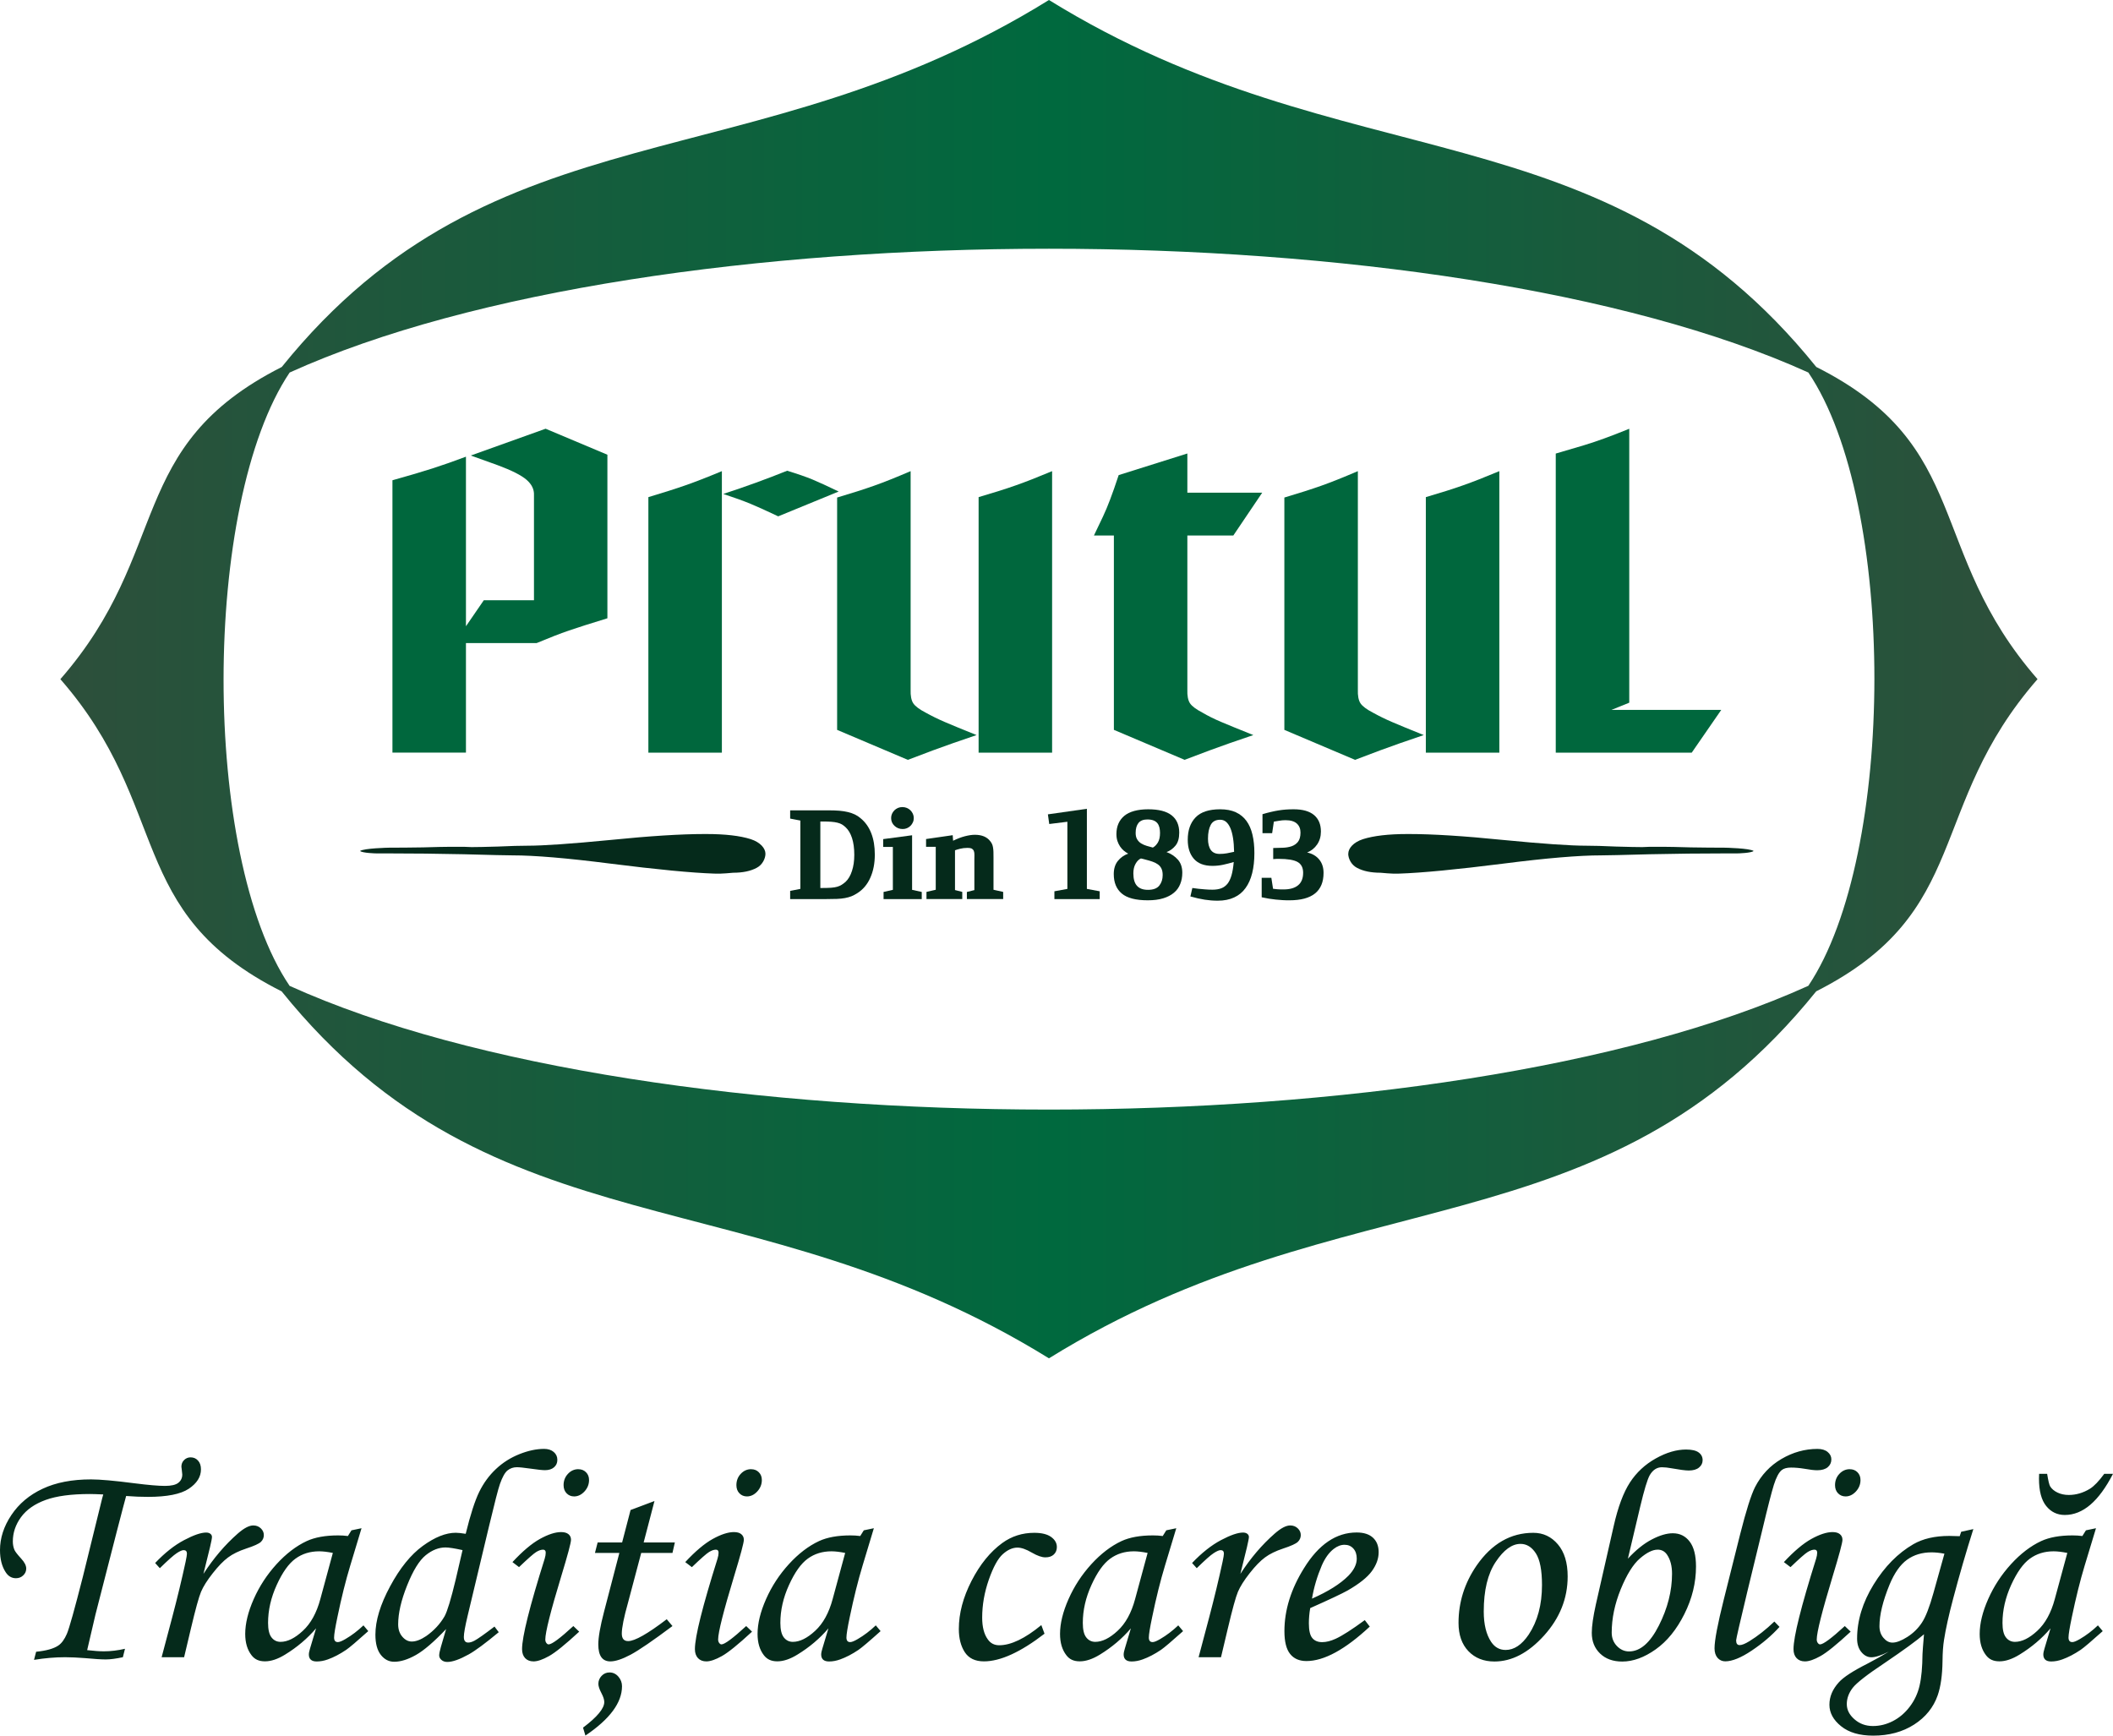 <svg width="140" height="115" viewBox="0 0 140 115" fill="none" xmlns="http://www.w3.org/2000/svg">
<path fill-rule="evenodd" clip-rule="evenodd" d="M8.281 109.245L8.141 109.804C7.68 109.901 7.306 109.951 7.011 109.951C6.717 109.951 6.268 109.923 5.621 109.863C5.136 109.826 4.699 109.804 4.313 109.804C3.647 109.804 2.961 109.863 2.254 109.979L2.394 109.442C3.068 109.376 3.557 109.238 3.864 109.03C4.084 108.881 4.272 108.622 4.429 108.26C4.586 107.898 4.94 106.631 5.493 104.462L6.772 99.266L6.842 99.019C6.449 99.001 6.152 98.991 5.954 98.991C4.721 98.991 3.746 99.121 3.022 99.384C2.3 99.647 1.757 100.026 1.393 100.523C1.031 101.021 0.85 101.558 0.85 102.134C0.85 102.337 0.886 102.524 0.958 102.695C1.011 102.813 1.158 103.003 1.397 103.263C1.624 103.507 1.738 103.727 1.738 103.931C1.738 104.109 1.67 104.258 1.537 104.383C1.405 104.509 1.245 104.57 1.057 104.57C0.777 104.57 0.55 104.44 0.379 104.177C0.126 103.794 0 103.304 0 102.707C0 101.911 0.251 101.134 0.753 100.384C1.255 99.633 1.948 99.05 2.826 98.641C3.705 98.228 4.774 98.022 6.034 98.022C6.632 98.022 7.588 98.108 8.901 98.278C9.832 98.397 10.511 98.453 10.928 98.453C11.346 98.453 11.645 98.385 11.816 98.247C11.99 98.11 12.077 97.925 12.077 97.698C12.077 97.653 12.067 97.561 12.048 97.423C12.029 97.3 12.019 97.217 12.019 97.179C12.019 97.004 12.079 96.857 12.198 96.739C12.318 96.621 12.461 96.561 12.627 96.561C12.828 96.561 12.992 96.632 13.122 96.777C13.252 96.921 13.315 97.113 13.315 97.357C13.315 97.854 13.047 98.281 12.507 98.643C11.968 99.001 11.066 99.18 9.803 99.18C9.352 99.18 8.869 99.162 8.358 99.121C8.29 99.358 8.08 100.154 7.728 101.513L6.857 104.904L6.326 106.974L5.775 109.335C6.222 109.387 6.591 109.413 6.883 109.413C7.33 109.413 7.795 109.357 8.283 109.245H8.281ZM12.198 109.804H10.709L11.408 107.168C11.749 105.875 12.046 104.646 12.297 103.483C12.357 103.197 12.386 103.017 12.386 102.944C12.386 102.787 12.311 102.709 12.166 102.709C12.067 102.709 11.913 102.775 11.708 102.91C11.503 103.045 11.129 103.377 10.59 103.905L10.279 103.562C10.918 102.889 11.556 102.385 12.193 102.048C12.828 101.712 13.315 101.544 13.655 101.544C13.776 101.544 13.87 101.572 13.94 101.627C14.01 101.681 14.044 101.752 14.044 101.838C14.044 101.923 14.001 102.15 13.914 102.517L13.479 104.282C14.152 103.24 14.915 102.347 15.76 101.606C16.168 101.25 16.508 101.073 16.781 101.073C16.981 101.073 17.148 101.137 17.28 101.264C17.413 101.392 17.481 101.539 17.481 101.71C17.481 101.88 17.416 102.037 17.288 102.162C17.157 102.285 16.834 102.434 16.315 102.603C15.823 102.766 15.422 102.962 15.113 103.192C14.804 103.42 14.464 103.77 14.095 104.241C13.725 104.71 13.467 105.122 13.32 105.47C13.173 105.819 12.951 106.631 12.649 107.905L12.198 109.807V109.804ZM23.295 101.395L23.954 101.257L23.205 103.737C22.906 104.724 22.621 105.861 22.356 107.147C22.209 107.846 22.136 108.296 22.136 108.499C22.136 108.703 22.218 108.802 22.385 108.802C22.491 108.802 22.66 108.734 22.894 108.596C23.307 108.355 23.703 108.054 24.081 107.694L24.4 108.075C23.642 108.755 23.155 109.167 22.942 109.312C22.515 109.601 22.11 109.811 21.724 109.949C21.47 110.041 21.224 110.086 20.983 110.086C20.809 110.086 20.678 110.046 20.594 109.968C20.507 109.889 20.464 109.776 20.464 109.627C20.464 109.527 20.49 109.394 20.543 109.224L20.942 107.891C20.37 108.563 19.687 109.141 18.895 109.627C18.41 109.927 17.963 110.077 17.555 110.077C17.148 110.077 16.872 109.942 16.667 109.674C16.387 109.314 16.247 108.845 16.247 108.262C16.247 107.571 16.436 106.799 16.812 105.949C17.189 105.099 17.693 104.329 18.325 103.635C18.958 102.944 19.624 102.434 20.324 102.108C20.864 101.859 21.557 101.733 22.402 101.733C22.614 101.733 22.831 101.745 23.051 101.774L23.29 101.392L23.295 101.395ZM22.057 102.894C21.697 102.823 21.393 102.787 21.147 102.787C20.548 102.787 20.024 102.948 19.578 103.273C19.131 103.595 18.716 104.177 18.335 105.016C17.951 105.856 17.761 106.695 17.761 107.531C17.761 107.976 17.838 108.296 17.99 108.492C18.144 108.689 18.342 108.786 18.588 108.786C19.049 108.786 19.542 108.542 20.066 108.054C20.592 107.569 20.978 106.868 21.224 105.951L22.054 102.891L22.057 102.894ZM32.765 107.775L33.045 108.146C32.154 108.885 31.491 109.376 31.056 109.617C30.458 109.949 29.985 110.117 29.637 110.117C29.478 110.117 29.348 110.072 29.249 109.984C29.15 109.897 29.099 109.797 29.099 109.686C29.099 109.574 29.135 109.39 29.208 109.136L29.558 107.938C28.759 108.781 28.093 109.354 27.559 109.655C27.026 109.956 26.546 110.105 26.121 110.105C25.768 110.105 25.472 109.953 25.233 109.65C24.994 109.345 24.873 108.9 24.873 108.31C24.873 107.382 25.197 106.313 25.848 105.106C26.497 103.898 27.219 103.005 28.015 102.427C28.812 101.849 29.538 101.558 30.197 101.558C30.344 101.558 30.564 101.582 30.856 101.627C31.167 100.355 31.469 99.427 31.754 98.844C32.041 98.262 32.41 97.755 32.864 97.331C33.315 96.907 33.834 96.58 34.416 96.348C34.998 96.116 35.543 96 36.05 96C36.315 96 36.53 96.069 36.689 96.206C36.849 96.343 36.928 96.516 36.928 96.725C36.928 96.933 36.856 97.092 36.709 97.22C36.562 97.347 36.361 97.411 36.108 97.411C35.941 97.411 35.63 97.378 35.176 97.312C34.722 97.248 34.411 97.215 34.245 97.215C34.011 97.215 33.805 97.286 33.629 97.426C33.453 97.568 33.284 97.868 33.122 98.333C33.016 98.626 32.775 99.564 32.396 101.146L30.982 107.067C30.815 107.765 30.733 108.229 30.733 108.459C30.733 108.708 30.829 108.833 31.023 108.833C31.143 108.833 31.283 108.791 31.443 108.705C31.669 108.582 32.109 108.272 32.76 107.775H32.765ZM30.646 102.707C30.113 102.588 29.736 102.531 29.517 102.531C29.07 102.531 28.633 102.702 28.209 103.045C27.781 103.389 27.371 104.054 26.975 105.044C26.579 106.032 26.381 106.894 26.381 107.625C26.381 107.959 26.473 108.232 26.657 108.445C26.84 108.658 27.048 108.765 27.282 108.765C27.562 108.765 27.88 108.644 28.24 108.402C28.752 108.042 29.159 107.604 29.459 107.086C29.637 106.759 29.881 105.958 30.188 104.679L30.646 102.707ZM34.392 103.836L33.953 103.502C34.619 102.785 35.224 102.273 35.772 101.968C36.32 101.665 36.788 101.513 37.175 101.513C37.387 101.513 37.551 101.558 37.664 101.651C37.778 101.743 37.833 101.866 37.833 102.025C37.833 102.214 37.619 103.017 37.187 104.435C36.482 106.754 36.13 108.154 36.13 108.63C36.13 108.722 36.154 108.798 36.2 108.859C36.245 108.921 36.296 108.954 36.349 108.954C36.564 108.954 37.109 108.549 37.988 107.739L38.376 108.111C37.464 108.954 36.798 109.494 36.378 109.728C35.958 109.963 35.615 110.081 35.35 110.081C35.116 110.081 34.932 110.008 34.795 109.866C34.66 109.721 34.59 109.522 34.59 109.267C34.59 108.45 35.089 106.453 36.089 103.277C36.134 103.128 36.158 102.993 36.158 102.875C36.158 102.745 36.098 102.678 35.98 102.678C35.847 102.678 35.695 102.73 35.524 102.835C35.355 102.939 34.976 103.273 34.389 103.834L34.392 103.836ZM38.319 97.347C38.524 97.347 38.695 97.414 38.828 97.549C38.961 97.681 39.028 97.854 39.028 98.063C39.028 98.349 38.927 98.603 38.724 98.823C38.521 99.041 38.292 99.15 38.041 99.15C37.841 99.15 37.674 99.081 37.541 98.944C37.409 98.806 37.341 98.626 37.341 98.404C37.341 98.11 37.438 97.859 37.631 97.653C37.824 97.447 38.053 97.345 38.321 97.345L38.319 97.347ZM38.789 115L38.63 114.47C39.569 113.764 40.037 113.198 40.037 112.774C40.037 112.618 39.974 112.419 39.846 112.177C39.714 111.928 39.646 111.725 39.646 111.568C39.646 111.365 39.718 111.19 39.861 111.038C40.003 110.889 40.179 110.813 40.384 110.813C40.618 110.813 40.814 110.908 40.973 111.092C41.133 111.277 41.212 111.49 41.212 111.725C41.212 112.817 40.404 113.906 38.784 114.998L38.789 115ZM41.777 100.052L43.363 99.455L42.646 102.2H44.714L44.555 102.896H42.484L41.613 106.181C41.335 107.166 41.198 107.853 41.198 108.236C41.198 108.57 41.338 108.736 41.618 108.736C42.057 108.736 42.909 108.253 44.176 107.287L44.555 107.739C43.264 108.705 42.339 109.338 41.784 109.636C41.227 109.932 40.78 110.081 40.44 110.081C39.907 110.081 39.641 109.705 39.641 108.954C39.641 108.483 39.767 107.765 40.02 106.797L41.036 102.896H39.419L39.598 102.2H41.219L41.779 100.052H41.777ZM45.841 103.836L45.402 103.502C46.068 102.785 46.674 102.273 47.224 101.968C47.772 101.665 48.24 101.513 48.626 101.513C48.839 101.513 49.003 101.558 49.114 101.651C49.227 101.743 49.285 101.866 49.285 102.025C49.285 102.214 49.071 103.017 48.639 104.435C47.936 106.754 47.581 108.154 47.581 108.63C47.581 108.722 47.605 108.798 47.651 108.859C47.697 108.921 47.748 108.954 47.801 108.954C48.013 108.954 48.559 108.549 49.44 107.739L49.828 108.111C48.916 108.954 48.25 109.494 47.83 109.728C47.41 109.963 47.067 110.081 46.799 110.081C46.568 110.081 46.382 110.008 46.247 109.866C46.112 109.721 46.042 109.522 46.042 109.267C46.042 108.45 46.541 106.453 47.54 103.277C47.586 103.128 47.61 102.993 47.61 102.875C47.61 102.745 47.552 102.678 47.432 102.678C47.299 102.678 47.147 102.73 46.978 102.835C46.807 102.939 46.43 103.273 45.844 103.834L45.841 103.836ZM49.768 97.347C49.973 97.347 50.145 97.414 50.277 97.549C50.41 97.681 50.477 97.854 50.477 98.063C50.477 98.349 50.376 98.603 50.173 98.823C49.971 99.041 49.741 99.15 49.49 99.15C49.29 99.15 49.124 99.081 48.991 98.944C48.858 98.806 48.791 98.626 48.791 98.404C48.791 98.11 48.887 97.859 49.08 97.653C49.273 97.447 49.502 97.345 49.77 97.345L49.768 97.347ZM57.24 101.395L57.899 101.257L57.151 103.737C56.852 104.724 56.569 105.861 56.301 107.147C56.154 107.846 56.082 108.296 56.082 108.499C56.082 108.703 56.164 108.802 56.33 108.802C56.436 108.802 56.608 108.734 56.839 108.596C57.252 108.355 57.648 108.054 58.027 107.694L58.345 108.075C57.588 108.755 57.1 109.167 56.888 109.312C56.461 109.601 56.055 109.811 55.669 109.949C55.416 110.041 55.169 110.086 54.93 110.086C54.757 110.086 54.626 110.046 54.539 109.968C54.453 109.889 54.409 109.776 54.409 109.627C54.409 109.527 54.436 109.394 54.489 109.224L54.889 107.891C54.317 108.563 53.634 109.141 52.84 109.627C52.355 109.927 51.909 110.077 51.503 110.077C51.098 110.077 50.82 109.942 50.613 109.674C50.333 109.314 50.193 108.845 50.193 108.262C50.193 107.571 50.381 106.799 50.758 105.949C51.134 105.099 51.638 104.329 52.271 103.635C52.903 102.944 53.569 102.434 54.269 102.108C54.81 101.859 55.502 101.733 56.347 101.733C56.559 101.733 56.777 101.745 56.996 101.774L57.235 101.392L57.24 101.395ZM55.999 102.894C55.64 102.823 55.336 102.787 55.09 102.787C54.491 102.787 53.967 102.948 53.521 103.273C53.074 103.595 52.659 104.177 52.278 105.016C51.894 105.856 51.704 106.695 51.704 107.531C51.704 107.976 51.781 108.296 51.933 108.492C52.087 108.689 52.288 108.786 52.531 108.786C52.992 108.786 53.485 108.542 54.011 108.054C54.537 107.569 54.923 106.868 55.169 105.951L55.999 102.891V102.894ZM68.996 107.678L69.206 108.246C67.62 109.468 66.283 110.079 65.19 110.079C64.611 110.079 64.188 109.875 63.925 109.473C63.662 109.068 63.529 108.554 63.529 107.933C63.529 106.901 63.809 105.84 64.369 104.748C64.929 103.656 65.608 102.82 66.406 102.238C67.031 101.785 67.739 101.561 68.525 101.561C69.018 101.561 69.389 101.653 69.643 101.835C69.896 102.018 70.024 102.24 70.024 102.503C70.024 102.704 69.957 102.87 69.824 102.996C69.691 103.124 69.505 103.187 69.264 103.187C69.022 103.187 68.731 103.083 68.364 102.872C67.985 102.65 67.669 102.541 67.415 102.541C67.089 102.541 66.764 102.685 66.44 102.977C66.117 103.266 65.81 103.829 65.516 104.665C65.224 105.501 65.076 106.34 65.076 107.18C65.076 107.801 65.2 108.279 65.446 108.618C65.627 108.881 65.88 109.011 66.204 109.011C66.983 109.011 67.912 108.566 68.991 107.678H68.996ZM77.277 101.395L77.936 101.257L77.187 103.737C76.888 104.724 76.603 105.861 76.338 107.147C76.191 107.846 76.118 108.296 76.118 108.499C76.118 108.703 76.2 108.802 76.369 108.802C76.475 108.802 76.644 108.734 76.878 108.596C77.291 108.355 77.687 108.054 78.068 107.694L78.387 108.075C77.626 108.755 77.141 109.167 76.929 109.312C76.502 109.601 76.096 109.811 75.71 109.949C75.457 110.041 75.211 110.086 74.972 110.086C74.798 110.086 74.668 110.046 74.581 109.968C74.494 109.889 74.45 109.776 74.45 109.627C74.45 109.527 74.477 109.394 74.53 109.224L74.928 107.891C74.356 108.563 73.673 109.141 72.882 109.627C72.394 109.927 71.95 110.077 71.542 110.077C71.134 110.077 70.859 109.942 70.654 109.674C70.374 109.314 70.234 108.845 70.234 108.262C70.234 107.571 70.422 106.799 70.799 105.949C71.175 105.099 71.68 104.329 72.312 103.635C72.944 102.944 73.611 102.434 74.31 102.108C74.851 101.859 75.541 101.733 76.388 101.733C76.601 101.733 76.818 101.745 77.038 101.774L77.277 101.392V101.395ZM76.038 102.894C75.679 102.823 75.375 102.787 75.129 102.787C74.53 102.787 74.006 102.948 73.56 103.273C73.113 103.595 72.698 104.177 72.317 105.016C71.933 105.856 71.743 106.695 71.743 107.531C71.743 107.976 71.817 108.296 71.972 108.492C72.126 108.689 72.327 108.786 72.57 108.786C73.029 108.786 73.524 108.542 74.05 108.054C74.576 107.569 74.962 106.868 75.208 105.951L76.038 102.891V102.894ZM80.904 109.804H79.415L80.115 107.168C80.455 105.875 80.752 104.646 81.003 103.483C81.063 103.197 81.092 103.017 81.092 102.944C81.092 102.787 81.02 102.709 80.873 102.709C80.774 102.709 80.619 102.775 80.412 102.91C80.204 103.043 79.832 103.377 79.292 103.905L78.983 103.562C79.623 102.889 80.26 102.385 80.894 102.048C81.529 101.712 82.017 101.544 82.357 101.544C82.475 101.544 82.572 101.572 82.642 101.627C82.712 101.681 82.748 101.752 82.748 101.838C82.748 101.923 82.702 102.15 82.618 102.517L82.183 104.282C82.856 103.24 83.617 102.347 84.464 101.606C84.872 101.25 85.212 101.073 85.485 101.073C85.685 101.073 85.852 101.137 85.984 101.264C86.117 101.392 86.185 101.539 86.185 101.71C86.185 101.88 86.12 102.037 85.989 102.162C85.859 102.285 85.535 102.434 85.017 102.603C84.524 102.766 84.124 102.962 83.815 103.192C83.506 103.42 83.165 103.77 82.796 104.241C82.427 104.71 82.169 105.122 82.021 105.47C81.874 105.819 81.652 106.631 81.35 107.905L80.899 109.807L80.904 109.804ZM90.425 107.344L90.756 107.775C89.124 109.297 87.725 110.058 86.561 110.058C86.088 110.058 85.726 109.901 85.478 109.586C85.227 109.274 85.101 108.769 85.101 108.078C85.101 106.681 85.535 105.288 86.4 103.903C87.372 102.328 88.535 101.539 89.887 101.539C90.36 101.539 90.722 101.655 90.971 101.887C91.219 102.119 91.345 102.439 91.345 102.844C91.345 103.27 91.195 103.687 90.896 104.099C90.597 104.511 90.061 104.938 89.288 105.383C88.902 105.598 88.077 105.987 86.81 106.55C86.749 106.903 86.721 107.239 86.721 107.559C86.721 108.023 86.795 108.348 86.945 108.53C87.094 108.712 87.314 108.805 87.599 108.805C87.884 108.805 88.171 108.729 88.499 108.58C88.938 108.379 89.58 107.966 90.427 107.344H90.425ZM86.928 105.923C88 105.451 88.806 104.945 89.344 104.402C89.711 104.023 89.894 103.647 89.894 103.275C89.894 102.993 89.819 102.771 89.67 102.605C89.52 102.437 89.327 102.354 89.086 102.354C88.844 102.354 88.598 102.446 88.366 102.629C88.053 102.87 87.79 103.237 87.577 103.725C87.271 104.445 87.053 105.177 86.928 105.923ZM101.592 101.561C102.244 101.561 102.787 101.816 103.219 102.325C103.653 102.835 103.868 103.545 103.868 104.452C103.868 105.904 103.349 107.206 102.311 108.36C101.271 109.513 100.173 110.088 99.015 110.088C98.303 110.088 97.728 109.859 97.291 109.402C96.855 108.945 96.637 108.322 96.637 107.528C96.637 106.157 97.038 104.888 97.837 103.725C98.841 102.28 100.093 101.561 101.592 101.561ZM100.743 102.295C100.178 102.295 99.63 102.693 99.102 103.486C98.57 104.279 98.308 105.376 98.308 106.775C98.308 107.625 98.472 108.296 98.797 108.786C99.039 109.146 99.357 109.323 99.758 109.323C100.318 109.323 100.827 108.985 101.286 108.305C101.872 107.422 102.167 106.328 102.167 105.02C102.167 104.04 102.031 103.341 101.761 102.922C101.491 102.505 101.153 102.295 100.747 102.295H100.743ZM107.855 103.277C108.393 102.695 108.924 102.269 109.448 101.999C109.969 101.726 110.433 101.591 110.833 101.591C111.299 101.591 111.671 101.774 111.951 102.141C112.231 102.508 112.371 103.06 112.371 103.798C112.371 104.869 112.115 105.918 111.601 106.943C111.087 107.971 110.454 108.75 109.697 109.286C108.941 109.821 108.203 110.091 107.483 110.091C106.87 110.091 106.38 109.913 106.016 109.56C105.649 109.207 105.466 108.75 105.466 108.189C105.466 107.739 105.558 107.112 105.736 106.306L106.916 101.12C107.201 99.853 107.563 98.887 107.995 98.224C108.427 97.561 108.997 97.03 109.704 96.635C110.409 96.239 111.08 96.043 111.712 96.043C112.093 96.043 112.371 96.107 112.544 96.234C112.721 96.362 112.81 96.533 112.81 96.748C112.81 96.945 112.73 97.106 112.571 97.236C112.412 97.369 112.185 97.433 111.89 97.433C111.671 97.433 111.292 97.383 110.751 97.286C110.512 97.241 110.298 97.217 110.112 97.217C109.779 97.217 109.508 97.395 109.303 97.748C109.149 98.022 108.939 98.716 108.673 99.834L107.858 103.275L107.855 103.277ZM109.822 102.678C109.496 102.678 109.108 102.87 108.659 103.256C108.21 103.64 107.785 104.322 107.384 105.3C106.986 106.278 106.786 107.235 106.786 108.175C106.786 108.528 106.902 108.824 107.131 109.063C107.36 109.3 107.628 109.421 107.935 109.421C108.676 109.421 109.335 108.847 109.914 107.701C110.493 106.555 110.783 105.411 110.783 104.274C110.783 103.758 110.674 103.337 110.452 103.01C110.3 102.787 110.09 102.676 109.822 102.676V102.678ZM117.564 107.441L117.905 107.794C117.386 108.369 116.77 108.892 116.061 109.366C115.354 109.84 114.767 110.077 114.309 110.077C114.104 110.077 113.932 109.998 113.799 109.847C113.667 109.693 113.599 109.482 113.599 109.215C113.599 108.691 113.804 107.607 114.217 105.961L115.296 101.658C115.689 100.104 116.017 99.06 116.283 98.532C116.696 97.731 117.28 97.108 118.033 96.668C118.788 96.225 119.585 96.002 120.422 96.002C120.709 96.002 120.934 96.071 121.095 96.206C121.257 96.341 121.339 96.502 121.339 96.694C121.339 96.905 121.259 97.078 121.1 97.213C120.941 97.347 120.709 97.416 120.403 97.416C120.202 97.416 119.922 97.383 119.556 97.317C119.237 97.265 118.94 97.239 118.67 97.239C118.4 97.239 118.192 97.293 118.052 97.404C117.859 97.561 117.685 97.89 117.528 98.389C117.374 98.889 117.118 99.879 116.768 101.354L115.771 105.461C115.279 107.519 115.03 108.594 115.03 108.686C115.03 108.897 115.108 109.001 115.262 109.001C115.416 109.001 115.622 108.916 115.902 108.746C116.454 108.407 117.007 107.971 117.56 107.443L117.564 107.441ZM118.634 103.836L118.194 103.502C118.861 102.785 119.466 102.273 120.014 101.968C120.562 101.665 121.03 101.513 121.416 101.513C121.629 101.513 121.793 101.558 121.904 101.651C122.017 101.743 122.075 101.866 122.075 102.025C122.075 102.214 121.86 103.017 121.428 104.435C120.726 106.754 120.371 108.154 120.371 108.63C120.371 108.722 120.395 108.798 120.441 108.859C120.487 108.921 120.538 108.954 120.591 108.954C120.803 108.954 121.349 108.549 122.23 107.739L122.618 108.111C121.706 108.954 121.04 109.494 120.62 109.728C120.2 109.963 119.857 110.081 119.589 110.081C119.358 110.081 119.172 110.008 119.037 109.866C118.899 109.721 118.832 109.522 118.832 109.267C118.832 108.45 119.331 106.453 120.33 103.277C120.376 103.128 120.4 102.993 120.4 102.875C120.4 102.745 120.34 102.678 120.222 102.678C120.089 102.678 119.937 102.73 119.768 102.835C119.597 102.939 119.22 103.273 118.634 103.834V103.836ZM122.56 97.347C122.765 97.347 122.937 97.414 123.07 97.549C123.202 97.681 123.27 97.854 123.27 98.063C123.27 98.349 123.169 98.603 122.966 98.823C122.763 99.041 122.534 99.15 122.283 99.15C122.082 99.15 121.916 99.081 121.783 98.944C121.65 98.806 121.583 98.626 121.583 98.404C121.583 98.11 121.679 97.859 121.872 97.653C122.066 97.447 122.295 97.345 122.563 97.345L122.56 97.347ZM129.943 101.492L130.747 101.314C130.262 102.844 129.818 104.376 129.412 105.913C129.12 107.012 128.917 107.926 128.804 108.658C128.744 109.025 128.71 109.489 128.705 110.05C128.693 110.993 128.584 111.751 128.386 112.326C128.106 113.129 127.585 113.776 126.823 114.266C126.057 114.756 125.155 115 124.11 115C123.21 115 122.502 114.794 121.986 114.377C121.469 113.963 121.211 113.487 121.211 112.952C121.211 112.416 121.419 111.928 121.831 111.471C122.138 111.126 122.78 110.709 123.753 110.219C124.247 109.963 124.711 109.702 125.145 109.435C124.65 109.683 124.264 109.807 123.989 109.807C123.741 109.807 123.523 109.695 123.333 109.468C123.142 109.243 123.045 108.942 123.045 108.57C123.045 107.367 123.41 106.174 124.139 104.987C124.868 103.803 125.746 102.91 126.772 102.316C127.404 101.951 128.198 101.767 129.151 101.767C129.337 101.767 129.567 101.774 129.842 101.785L129.941 101.492H129.943ZM127.474 108.286C127.02 108.684 126.147 109.321 124.853 110.197C123.712 110.955 123.012 111.502 122.753 111.834C122.493 112.175 122.362 112.532 122.362 112.911C122.362 113.29 122.531 113.619 122.869 113.915C123.207 114.214 123.615 114.363 124.095 114.363C124.549 114.363 124.991 114.254 125.418 114.034C125.845 113.814 126.217 113.499 126.533 113.082C126.849 112.667 127.069 112.198 127.187 111.675C127.308 111.152 127.37 110.46 127.378 109.598C127.385 109.409 127.419 108.971 127.477 108.284L127.474 108.286ZM128.828 102.944C128.51 102.884 128.225 102.856 127.981 102.856C127.349 102.856 126.806 103.019 126.354 103.346C125.903 103.673 125.517 104.222 125.196 104.992C124.749 106.084 124.527 107.003 124.527 107.749C124.527 108.054 124.614 108.315 124.793 108.523C124.969 108.731 125.167 108.836 125.387 108.836C125.652 108.836 125.983 108.71 126.376 108.459C126.767 108.208 127.09 107.893 127.339 107.512C127.59 107.133 127.843 106.479 128.102 105.551L128.831 102.944H128.828ZM138.214 101.395L138.873 101.257L138.122 103.737C137.823 104.724 137.541 105.861 137.273 107.147C137.126 107.846 137.053 108.296 137.053 108.499C137.053 108.703 137.135 108.802 137.304 108.802C137.41 108.802 137.579 108.734 137.813 108.596C138.226 108.355 138.622 108.054 139.001 107.694L139.319 108.075C138.559 108.755 138.074 109.167 137.862 109.312C137.434 109.601 137.029 109.811 136.643 109.949C136.389 110.041 136.143 110.086 135.904 110.086C135.731 110.086 135.6 110.046 135.513 109.968C135.429 109.889 135.383 109.776 135.383 109.627C135.383 109.527 135.41 109.394 135.463 109.224L135.861 107.891C135.289 108.563 134.606 109.141 133.814 109.627C133.327 109.927 132.883 110.077 132.475 110.077C132.067 110.077 131.792 109.942 131.587 109.674C131.307 109.314 131.167 108.845 131.167 108.262C131.167 107.571 131.355 106.799 131.731 105.949C132.108 105.099 132.612 104.329 133.245 103.635C133.877 102.944 134.543 102.434 135.243 102.108C135.784 101.859 136.476 101.733 137.321 101.733C137.533 101.733 137.751 101.745 137.97 101.774L138.209 101.392L138.214 101.395ZM136.974 102.894C136.614 102.823 136.31 102.787 136.064 102.787C135.465 102.787 134.941 102.948 134.495 103.273C134.048 103.595 133.636 104.177 133.252 105.016C132.871 105.856 132.678 106.695 132.678 107.531C132.678 107.976 132.752 108.296 132.907 108.492C133.059 108.689 133.259 108.786 133.505 108.786C133.964 108.786 134.459 108.542 134.985 108.054C135.511 107.569 135.897 106.868 136.143 105.951L136.974 102.891V102.894ZM135.105 97.651H135.636C135.709 98.108 135.776 98.385 135.837 98.484C135.938 98.648 136.097 98.785 136.317 98.892C136.537 98.998 136.788 99.053 137.068 99.053C137.555 99.053 138.023 98.915 138.47 98.643C138.745 98.472 139.061 98.143 139.421 97.653H140C139.532 98.56 139.035 99.242 138.504 99.697C137.973 100.151 137.408 100.379 136.807 100.379C136.305 100.379 135.895 100.182 135.576 99.787C135.255 99.391 135.096 98.785 135.096 97.968C135.096 97.904 135.098 97.797 135.105 97.655V97.651Z" fill="#052A1B"/>
<g clip-path="url(#clip0_7229_29489)">
<path fill-rule="evenodd" clip-rule="evenodd" d="M120.34 24.314C106.202 6.768 89.252 12.211 69.5 0C49.76 12.237 32.818 6.766 18.668 24.316C8.254 29.588 11.434 36.481 4 45.001C11.443 53.526 8.213 60.431 18.66 65.686C32.798 83.232 49.748 77.787 69.5 90C89.24 77.763 106.185 83.234 120.335 65.684C130.749 60.412 127.569 53.516 135 44.999C127.559 36.474 130.79 29.571 120.34 24.314ZM119.812 65.318C95.679 76.249 43.335 76.254 19.188 65.321C13.343 56.692 13.364 33.356 19.192 24.682C43.323 13.748 95.667 13.746 119.815 24.682C125.662 33.31 125.638 56.644 119.812 65.321V65.318Z" fill="url(#paint0_linear_7229_29489)"/>
<path fill-rule="evenodd" clip-rule="evenodd" d="M106.765 47.037H114.044L112.087 49.871H103.079V30.052L104.94 29.504C105.412 29.359 105.867 29.208 106.305 29.046C106.741 28.888 107.292 28.676 107.949 28.409V46.558L106.767 47.037H106.765Z" fill="#00673D"/>
<path fill-rule="evenodd" clip-rule="evenodd" d="M94.471 49.869V32.939C95.482 32.641 96.305 32.384 96.938 32.157C97.576 31.934 98.375 31.621 99.341 31.217V49.871H94.471V49.869Z" fill="#00673D"/>
<path fill-rule="evenodd" clip-rule="evenodd" d="M89.784 50.347L85.097 48.36V32.966C86.088 32.672 86.905 32.41 87.55 32.181C88.19 31.955 88.996 31.633 89.967 31.217V45.684C89.952 46.101 90.012 46.406 90.142 46.601C90.272 46.796 90.549 47.003 90.968 47.22C91.365 47.441 91.787 47.648 92.242 47.843C92.694 48.038 93.392 48.326 94.334 48.704L92.749 49.248L91.459 49.712L89.784 50.345V50.347Z" fill="#00673D"/>
<path fill-rule="evenodd" clip-rule="evenodd" d="M79.674 47.22C80.051 47.441 80.468 47.648 80.933 47.843C81.392 48.038 82.098 48.327 83.041 48.704L81.455 49.248L80.165 49.712L78.489 50.345L73.802 48.358V35.48H72.481L73.078 34.229C73.241 33.885 73.398 33.507 73.552 33.098C73.708 32.692 73.898 32.15 74.12 31.479L78.67 30.047V32.646H83.629L81.717 35.48H78.67V45.682C78.655 46.098 78.715 46.404 78.845 46.599C78.975 46.794 79.252 47.001 79.671 47.217L79.674 47.22Z" fill="#00673D"/>
<path fill-rule="evenodd" clip-rule="evenodd" d="M64.839 49.869V32.939C65.85 32.641 66.674 32.384 67.307 32.157C67.945 31.934 68.744 31.621 69.709 31.217V49.871H64.839V49.869Z" fill="#00673D"/>
<path fill-rule="evenodd" clip-rule="evenodd" d="M60.152 50.347L55.465 48.36V32.966C56.457 32.672 57.273 32.41 57.918 32.181C58.559 31.955 59.365 31.633 60.335 31.217V45.684C60.321 46.101 60.381 46.406 60.511 46.601C60.641 46.796 60.918 47.003 61.337 47.22C61.734 47.441 62.155 47.648 62.61 47.843C63.063 48.038 63.761 48.326 64.704 48.704L63.12 49.248L61.83 49.712L60.155 50.345L60.152 50.347Z" fill="#00673D"/>
<path fill-rule="evenodd" clip-rule="evenodd" d="M55.564 32.566C54.835 32.215 54.257 31.948 53.824 31.768C53.393 31.59 52.834 31.397 52.153 31.19C50.786 31.741 49.375 32.254 47.921 32.728C48.667 32.973 49.267 33.192 49.724 33.38C50.181 33.57 50.793 33.846 51.561 34.212L55.564 32.569V32.566Z" fill="#00673D"/>
<path fill-rule="evenodd" clip-rule="evenodd" d="M42.959 49.869V32.939C43.951 32.641 44.767 32.384 45.413 32.157C46.055 31.934 46.862 31.621 47.829 31.217V49.871H42.959V49.869Z" fill="#00673D"/>
<path fill-rule="evenodd" clip-rule="evenodd" d="M36.149 28.406L40.244 30.129V40.966C39.146 41.303 38.294 41.572 37.697 41.777C37.098 41.984 36.385 42.261 35.559 42.607H30.872V49.866H26.002V31.821C27.098 31.515 27.988 31.253 28.674 31.031C29.361 30.808 30.092 30.553 30.872 30.259V41.495L32.054 39.773H35.379V32.805C35.396 32.429 35.234 32.093 34.89 31.792C34.544 31.491 33.903 31.166 32.967 30.82L31.193 30.182L36.152 28.406H36.149Z" fill="#00673D"/>
<path fill-rule="evenodd" clip-rule="evenodd" d="M57.726 55.208C57.567 54.799 57.331 54.467 57.016 54.212C56.898 54.111 56.773 54.029 56.638 53.964C56.503 53.901 56.354 53.848 56.185 53.807C56.017 53.767 55.832 53.735 55.624 53.718C55.415 53.702 55.179 53.692 54.917 53.692H52.353V54.238L53.029 54.368V58.896L52.353 59.029V59.572H54.705C54.994 59.572 55.239 59.568 55.444 59.56C55.649 59.551 55.832 59.534 55.988 59.503C56.145 59.474 56.289 59.433 56.414 59.385C56.539 59.334 56.667 59.267 56.794 59.185C57.175 58.947 57.466 58.605 57.663 58.16C57.863 57.715 57.962 57.205 57.962 56.625C57.962 56.084 57.885 55.612 57.726 55.208ZM56.448 57.708C56.347 58.021 56.205 58.261 56.022 58.432C55.935 58.507 55.851 58.572 55.767 58.624C55.685 58.677 55.588 58.718 55.478 58.752C55.367 58.783 55.235 58.807 55.078 58.819C54.924 58.829 54.729 58.836 54.495 58.836H54.353V54.431H54.443C54.688 54.431 54.895 54.435 55.061 54.447C55.227 54.46 55.369 54.479 55.487 54.51C55.605 54.539 55.704 54.578 55.786 54.626C55.868 54.678 55.95 54.739 56.031 54.816C56.212 54.984 56.354 55.225 56.453 55.53C56.551 55.838 56.602 56.206 56.602 56.632C56.602 57.058 56.551 57.395 56.448 57.708Z" fill="#052A1B"/>
<path fill-rule="evenodd" clip-rule="evenodd" d="M59.799 54.929C59.594 54.929 59.416 54.859 59.267 54.719C59.118 54.58 59.043 54.407 59.043 54.202C59.043 54.103 59.062 54.007 59.101 53.921C59.139 53.834 59.192 53.757 59.26 53.69C59.327 53.622 59.407 53.569 59.495 53.531C59.587 53.495 59.683 53.475 59.789 53.475C59.895 53.475 59.991 53.495 60.083 53.531C60.174 53.569 60.254 53.622 60.319 53.685C60.386 53.75 60.439 53.827 60.483 53.918C60.523 54.007 60.543 54.103 60.543 54.205C60.543 54.306 60.526 54.397 60.485 54.484C60.446 54.573 60.394 54.65 60.328 54.717C60.261 54.784 60.182 54.837 60.09 54.876C60.001 54.914 59.902 54.931 59.797 54.931L59.799 54.929Z" fill="#052A1B"/>
<path fill-rule="evenodd" clip-rule="evenodd" d="M58.542 59.099L59.158 58.959V56.115H58.516V55.598L60.432 55.343V58.959L61.072 59.099V59.573H58.542V59.099Z" fill="#052A1B"/>
<path fill-rule="evenodd" clip-rule="evenodd" d="M64.067 59.099L64.558 58.976V56.955C64.558 56.873 64.558 56.777 64.562 56.661C64.565 56.546 64.553 56.452 64.522 56.375C64.5 56.322 64.459 56.279 64.404 56.238C64.346 56.199 64.242 56.18 64.091 56.18C63.92 56.18 63.761 56.199 63.607 56.238C63.455 56.276 63.344 56.31 63.275 56.339V58.973L63.756 59.096V59.57H61.385V59.096L61.999 58.954V56.11H61.358V55.593L63.123 55.338L63.149 55.706C63.424 55.571 63.686 55.472 63.934 55.407C64.185 55.343 64.404 55.311 64.589 55.311C65.051 55.311 65.391 55.451 65.607 55.732C65.66 55.797 65.701 55.862 65.73 55.927C65.759 55.992 65.781 56.064 65.793 56.146C65.809 56.228 65.817 56.324 65.822 56.435C65.824 56.546 65.826 56.678 65.826 56.83V58.954L66.467 59.096V59.57H64.062V59.096L64.067 59.099Z" fill="#052A1B"/>
<path fill-rule="evenodd" clip-rule="evenodd" d="M69.861 59.055L70.721 58.897V54.448L69.519 54.597L69.43 53.957L72.013 53.589V58.897L72.863 59.055V59.573H69.861V59.055Z" fill="#052A1B"/>
<path fill-rule="evenodd" clip-rule="evenodd" d="M78.041 56.957C77.844 56.736 77.593 56.567 77.29 56.457C77.519 56.375 77.716 56.233 77.882 56.031C78.05 55.829 78.132 55.542 78.132 55.167C78.132 54.664 77.962 54.282 77.624 54.017C77.285 53.752 76.767 53.622 76.076 53.622C75.386 53.622 74.842 53.767 74.493 54.055C74.146 54.346 73.97 54.751 73.97 55.263C73.97 55.432 73.992 55.586 74.035 55.72C74.081 55.855 74.139 55.975 74.211 56.084C74.285 56.194 74.367 56.286 74.461 56.365C74.558 56.444 74.651 56.51 74.75 56.56C74.471 56.661 74.24 56.825 74.062 57.048C73.883 57.275 73.794 57.561 73.794 57.915C73.794 58.475 73.97 58.906 74.326 59.204C74.68 59.503 75.256 59.652 76.05 59.652C76.442 59.652 76.782 59.609 77.071 59.52C77.357 59.433 77.593 59.31 77.781 59.151C77.969 58.995 78.108 58.803 78.197 58.576C78.289 58.35 78.335 58.102 78.335 57.826C78.335 57.467 78.236 57.178 78.041 56.957ZM75.431 54.529C75.557 54.375 75.752 54.296 76.016 54.296C76.187 54.296 76.325 54.32 76.433 54.363C76.541 54.407 76.625 54.469 76.688 54.548C76.751 54.626 76.791 54.722 76.82 54.83C76.844 54.936 76.859 55.056 76.859 55.184C76.859 55.453 76.811 55.667 76.715 55.826C76.618 55.983 76.507 56.093 76.385 56.158C76.25 56.122 76.113 56.084 75.978 56.045C75.838 56.002 75.716 55.949 75.607 55.882C75.499 55.814 75.412 55.725 75.345 55.614C75.277 55.504 75.244 55.362 75.244 55.184C75.244 54.905 75.306 54.686 75.431 54.529ZM76.811 58.677C76.662 58.865 76.411 58.959 76.06 58.959C75.737 58.959 75.496 58.872 75.335 58.694C75.174 58.521 75.092 58.244 75.092 57.869C75.092 57.614 75.142 57.397 75.244 57.224C75.342 57.051 75.46 56.935 75.595 56.88C75.653 56.89 75.708 56.904 75.761 56.919C75.814 56.933 75.862 56.945 75.903 56.957C76.064 56.998 76.216 57.041 76.353 57.089C76.491 57.135 76.611 57.195 76.715 57.27C76.818 57.342 76.895 57.433 76.95 57.544C77.006 57.657 77.035 57.799 77.035 57.977C77.035 58.256 76.96 58.49 76.811 58.677Z" fill="#052A1B"/>
<path fill-rule="evenodd" clip-rule="evenodd" d="M82.983 55.302C82.899 54.943 82.766 54.64 82.584 54.39C82.403 54.142 82.169 53.952 81.883 53.819C81.594 53.687 81.25 53.622 80.846 53.622C80.102 53.622 79.558 53.8 79.213 54.161C78.867 54.522 78.696 55.015 78.696 55.641C78.696 56.173 78.831 56.594 79.103 56.904C79.375 57.215 79.784 57.371 80.328 57.371C80.573 57.371 80.812 57.347 81.043 57.296C81.274 57.246 81.507 57.186 81.743 57.116C81.712 57.467 81.664 57.758 81.597 57.992C81.529 58.227 81.44 58.415 81.329 58.555C81.216 58.694 81.079 58.795 80.915 58.858C80.754 58.918 80.559 58.949 80.338 58.949C80.167 58.949 80.001 58.942 79.837 58.928C79.673 58.911 79.529 58.901 79.406 58.889C79.259 58.872 79.124 58.853 79.001 58.836L78.871 59.397C79.221 59.495 79.538 59.568 79.818 59.611C80.099 59.654 80.386 59.678 80.679 59.678C81.101 59.678 81.464 59.606 81.772 59.462C82.081 59.32 82.331 59.113 82.526 58.839C82.723 58.569 82.87 58.237 82.966 57.85C83.063 57.46 83.111 57.02 83.111 56.526C83.111 56.072 83.07 55.663 82.983 55.302ZM81.298 56.536C81.144 56.565 80.98 56.579 80.809 56.579C80.547 56.579 80.352 56.493 80.227 56.322C80.102 56.149 80.037 55.898 80.037 55.571C80.037 55.184 80.099 54.878 80.22 54.652C80.34 54.428 80.547 54.315 80.846 54.315C81.144 54.315 81.353 54.496 81.515 54.856C81.671 55.215 81.755 55.742 81.767 56.44C81.611 56.476 81.455 56.507 81.298 56.536Z" fill="#052A1B"/>
<path fill-rule="evenodd" clip-rule="evenodd" d="M85.439 59.652C85.273 59.652 85.118 59.65 84.969 59.64C84.818 59.63 84.673 59.618 84.526 59.604C84.379 59.589 84.23 59.57 84.076 59.544C83.924 59.52 83.766 59.486 83.595 59.452V58.16H84.235L84.348 58.889C84.413 58.901 84.507 58.911 84.632 58.92C84.757 58.93 84.895 58.932 85.041 58.932C85.463 58.932 85.785 58.841 86.007 58.656C86.231 58.473 86.341 58.196 86.341 57.828C86.341 57.489 86.216 57.251 85.973 57.113C85.728 56.976 85.316 56.907 84.733 56.907H84.594C84.553 56.907 84.473 56.911 84.358 56.923V56.187C84.562 56.182 84.772 56.175 84.986 56.17C85.198 56.165 85.393 56.132 85.571 56.074C85.744 56.014 85.889 55.915 86 55.776C86.11 55.636 86.166 55.429 86.166 55.162C86.166 54.914 86.086 54.717 85.925 54.568C85.764 54.421 85.513 54.344 85.174 54.344C85.034 54.344 84.89 54.356 84.741 54.383C84.591 54.407 84.478 54.428 84.401 54.44L84.288 55.203H83.648V53.947C83.845 53.887 84.03 53.839 84.206 53.798C84.377 53.757 84.546 53.723 84.709 53.697C84.873 53.67 85.039 53.651 85.2 53.639C85.364 53.627 85.537 53.622 85.718 53.622C86.315 53.622 86.763 53.75 87.066 54.005C87.367 54.26 87.519 54.623 87.519 55.097C87.519 55.427 87.434 55.711 87.268 55.954C87.102 56.197 86.881 56.375 86.606 56.485C86.938 56.555 87.203 56.709 87.398 56.94C87.596 57.176 87.694 57.474 87.694 57.835C87.694 59.048 86.941 59.652 85.436 59.652H85.439Z" fill="#052A1B"/>
<path fill-rule="evenodd" clip-rule="evenodd" d="M50.716 56.572C50.716 56.218 50.394 55.814 49.739 55.6C49.031 55.376 48.051 55.261 46.802 55.261H46.665C45.129 55.261 43.054 55.391 40.439 55.655C37.825 55.91 35.993 56.035 34.941 56.035C34.469 56.035 33.819 56.052 32.991 56.091C32.163 56.115 31.578 56.127 31.239 56.127L30.764 56.108H29.777C29.488 56.108 28.904 56.12 28.025 56.146C27.144 56.161 26.41 56.165 25.817 56.165C25.714 56.165 24.111 56.204 23.855 56.384C24.007 56.519 24.859 56.546 24.992 56.546H25.897C27.327 56.546 28.945 56.562 30.743 56.601C32.541 56.651 33.619 56.675 33.973 56.675C35.42 56.675 37.579 56.856 40.459 57.224C43.545 57.614 45.832 57.833 47.315 57.883C47.562 57.895 47.832 57.888 48.123 57.864L48.576 57.826C49.204 57.826 49.724 57.72 50.131 57.503C50.526 57.301 50.716 56.87 50.716 56.567V56.572Z" fill="#052A1B"/>
<path fill-rule="evenodd" clip-rule="evenodd" d="M89.332 56.572C89.332 56.218 89.652 55.814 90.309 55.6C91.017 55.376 91.996 55.261 93.243 55.261H93.381C94.919 55.261 96.994 55.391 99.606 55.655C102.22 55.91 104.052 56.035 105.104 56.035C105.576 56.035 106.226 56.052 107.056 56.091C107.885 56.115 108.469 56.127 108.809 56.127L109.281 56.108H110.268C110.557 56.108 111.142 56.12 112.023 56.146C112.901 56.161 113.638 56.165 114.228 56.165C114.334 56.165 115.934 56.204 116.19 56.384C116.038 56.519 115.186 56.546 115.053 56.546H114.148C112.718 56.546 111.101 56.562 109.302 56.601C107.502 56.651 106.426 56.675 106.072 56.675C104.625 56.675 102.463 56.856 99.587 57.224C96.5 57.614 94.213 57.833 92.728 57.883C92.48 57.895 92.211 57.888 91.922 57.864L91.469 57.826C90.841 57.826 90.321 57.72 89.914 57.503C89.519 57.301 89.329 56.87 89.329 56.567L89.332 56.572Z" fill="#052A1B"/>
</g>
<defs>
<linearGradient id="paint0_linear_7229_29489" x1="4" y1="45.001" x2="135" y2="45.001" gradientUnits="userSpaceOnUse">
<stop stop-color="#2D4F3B"/>
<stop offset="0.5" stop-color="#00693E"/>
<stop offset="1" stop-color="#2E4F3B"/>
</linearGradient>
<clipPath id="clip0_7229_29489">
<rect width="131" height="90" fill="white" transform="translate(4)"/>
</clipPath>
</defs>
</svg>